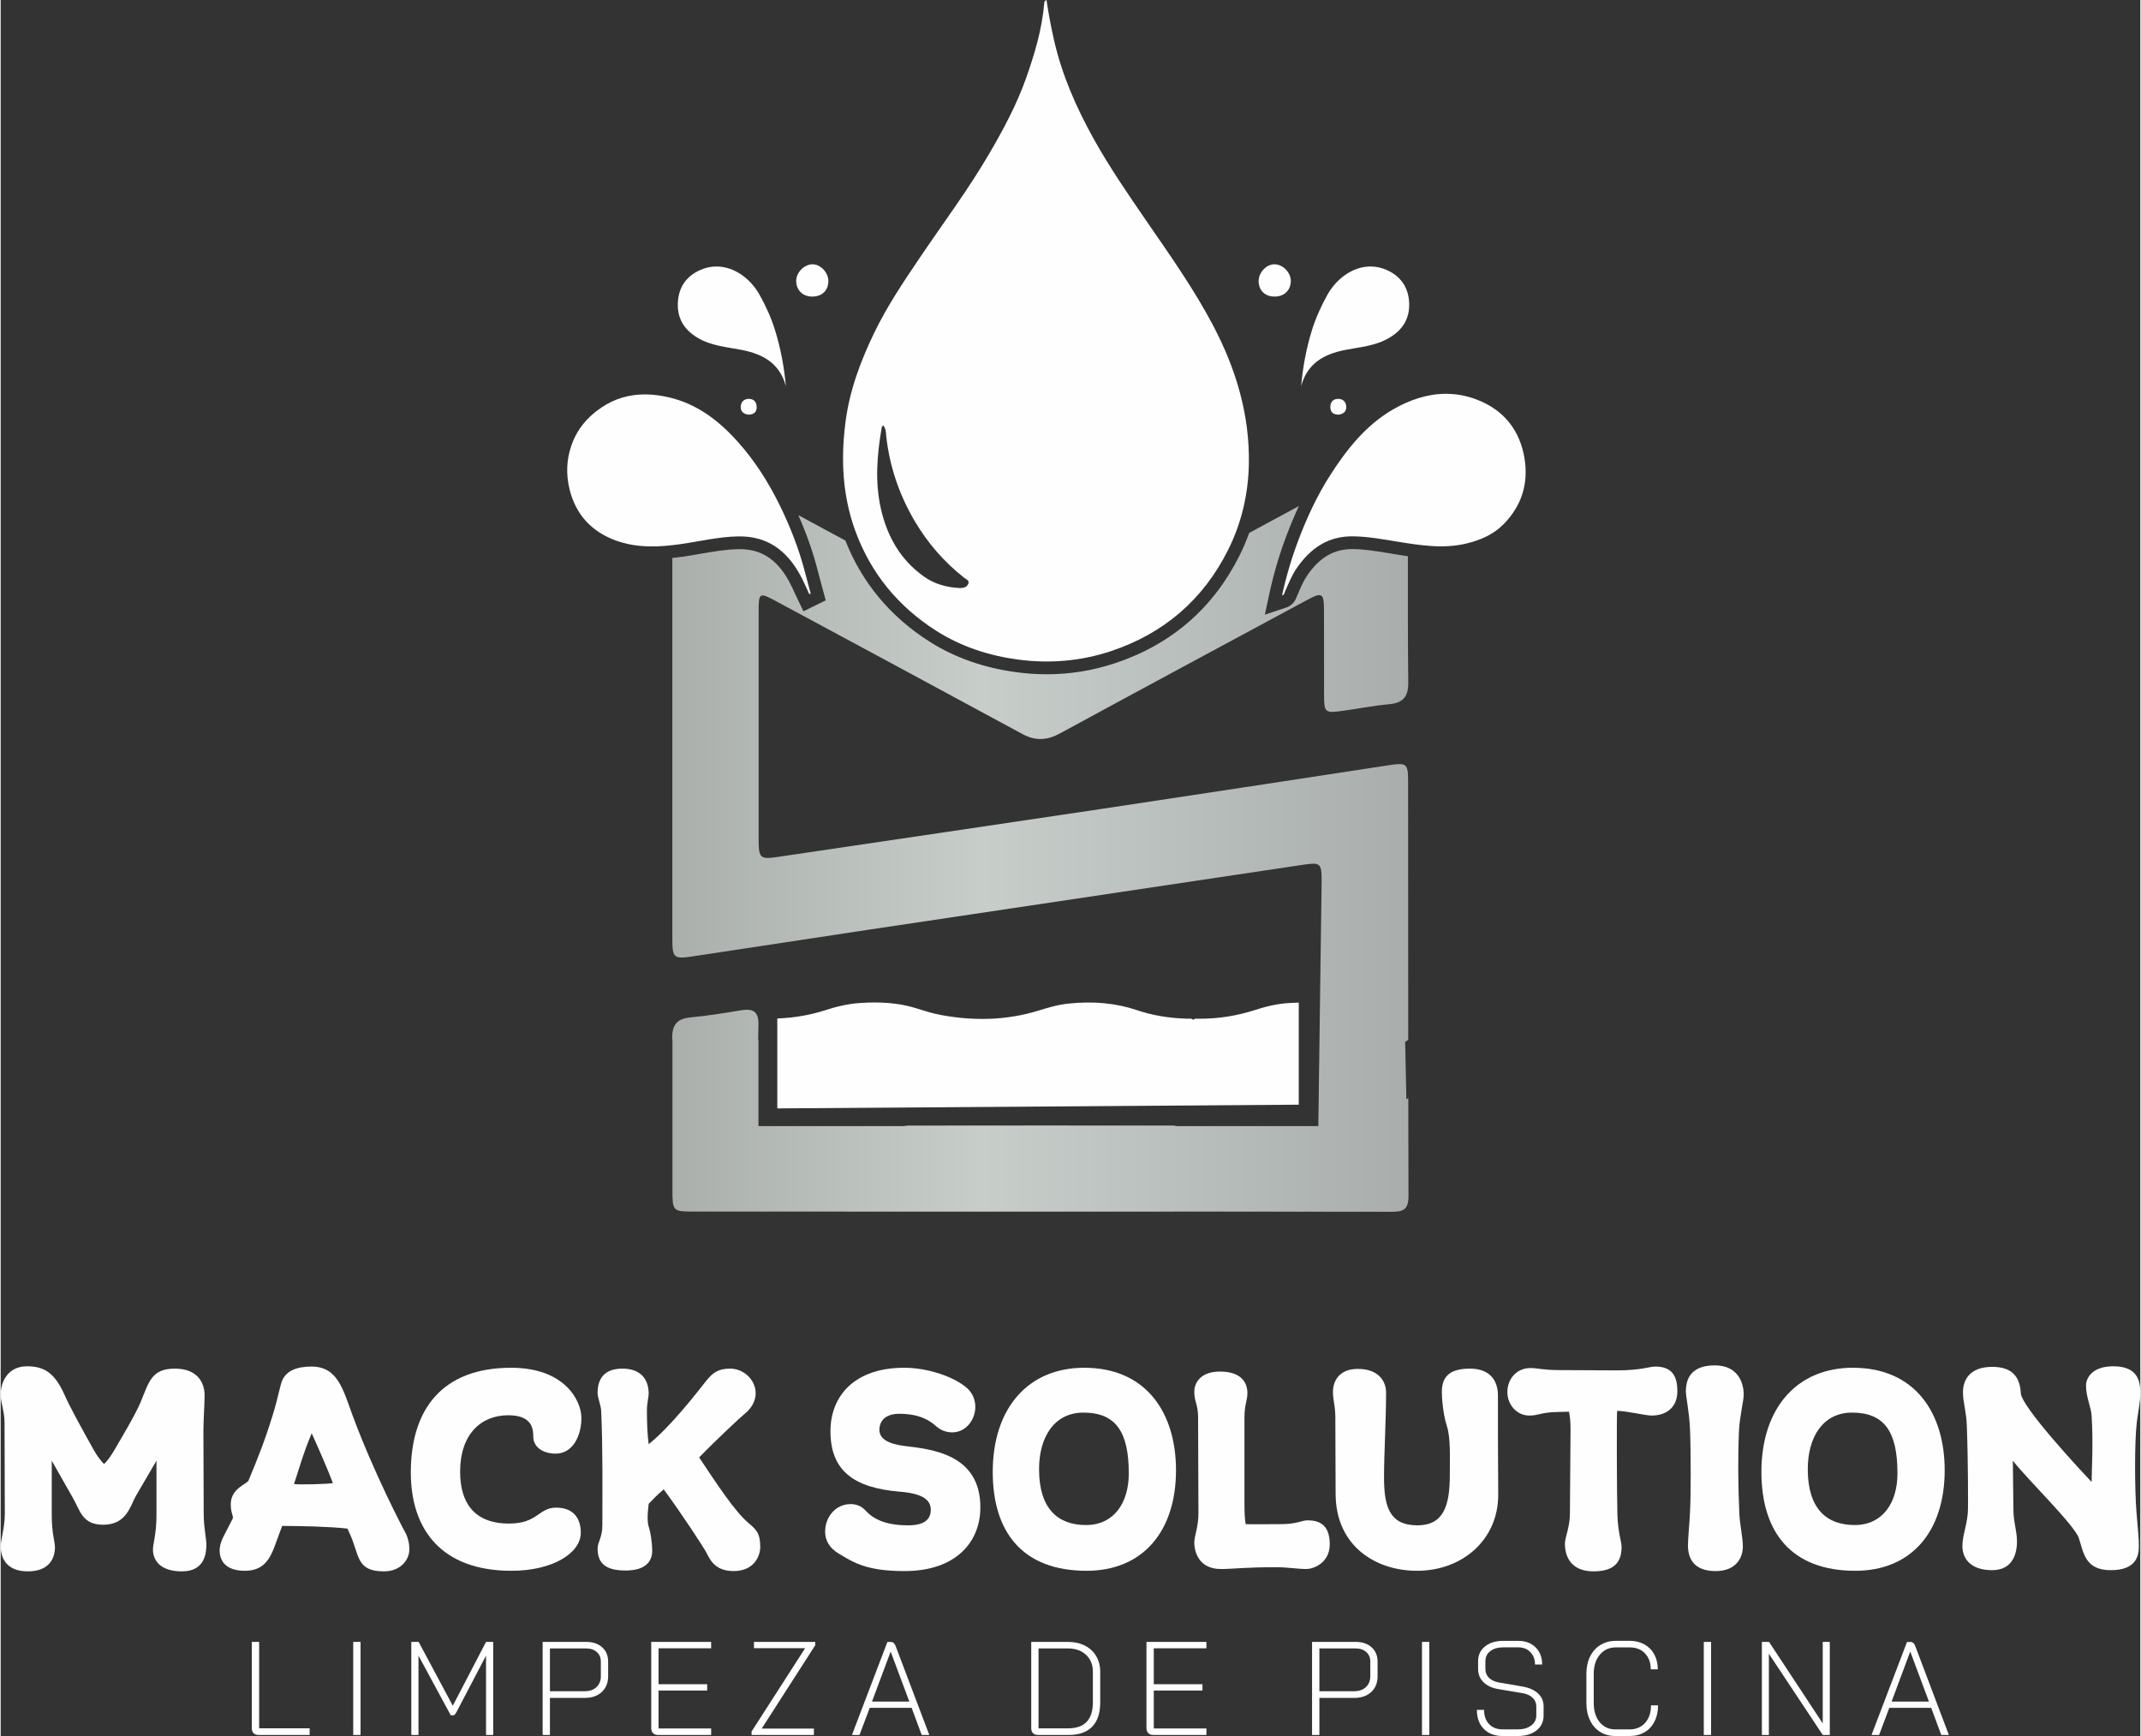 <?xml version="1.0" encoding="UTF-8"?>
<!DOCTYPE svg PUBLIC "-//W3C//DTD SVG 1.1//EN" "http://www.w3.org/Graphics/SVG/1.1/DTD/svg11.dtd">
<!-- Creator: CorelDRAW 2021 (64 Bit) -->
<svg xmlns="http://www.w3.org/2000/svg" xml:space="preserve" width="518px" height="420px" version="1.1" style="shape-rendering:geometricPrecision; text-rendering:geometricPrecision; image-rendering:optimizeQuality; fill-rule:evenodd; clip-rule:evenodd"
viewBox="0 0 522 423.51"
 xmlns:xlink="http://www.w3.org/1999/xlink"
 xmlns:xodm="http://www.corel.com/coreldraw/odm/2003">
 <rect x="0" y="0" width="522" height="423.51" fill="#333333" stroke="none"/>
 <defs>
  <style type="text/css">
   <![CDATA[
    .fil1 {fill:#FEFEFE}
    .fil0 {fill:#FEFEFE;fill-rule:nonzero}
    .fil2 {fill:url(#id0)}
   ]]>
  </style>
  <linearGradient id="id0" gradientUnits="userSpaceOnUse" x1="163.86" y1="209.53" x2="343.44" y2="209.53">
   <stop offset="0" style="stop-opacity:1; stop-color:#AAAFAB"/>
   <stop offset="0.42" style="stop-opacity:1; stop-color:#C7CECA"/>
   <stop offset="1" style="stop-opacity:1; stop-color:#A9AEAD"/>
  </linearGradient>
 </defs>
 <g id="Camada_x0020_1">
  <path class="fil0" d="M49.75 340.36c0,2.31 -0.29,5.98 -0.29,8.86l0.07 20.08c0,3.32 0.65,5.98 0.65,7.49 0,2.23 -0.43,6.55 -5.97,6.55 -5.41,0 -7.06,-2.81 -7.06,-5.33 0,-1.36 0.86,-3.88 0.86,-8.35l0 -13.32 -4.97 8.5c-1.44,2.45 -2.23,7.13 -8.06,7.13 -5.04,0 -5.61,-3.46 -7.2,-6.26l-5.32 -9.37 0 13.32c0,4.47 0.78,6.41 0.78,7.78 0,2.52 -1.22,5.9 -6.62,5.9 -5.54,0 -6.62,-3.67 -6.62,-6.12 0,-1.51 1.01,-4.6 1.01,-7.92l-0.07 -22.17c0,-3.02 -0.94,-4.68 -0.94,-6.98 0,-2.88 1.65,-6.84 6.41,-6.84 4.17,0 6.76,1.58 9.14,6.91 1.44,3.24 3.96,7.77 7.13,13.46 0.79,1.44 1.8,2.74 2.52,3.46 0.79,-0.65 1.58,-1.8 2.45,-3.24 1.51,-2.59 5.18,-8.71 6.48,-11.81 2.01,-4.82 2.59,-8.21 8.35,-8.21 5.61,0 7.27,3.53 7.27,6.48z"/>
  <path class="fil0" d="M81.06 361.82c-1.37,-3.6 -3.24,-7.85 -5.18,-12.17 -2.09,4.9 -3.39,9.72 -4.32,12.38 1.3,0.22 8.28,0 9.5,-0.21zm12.46 21.52c-6.91,0 -5.91,-3.96 -8.43,-9.36l-0.5 -1.08c-4.75,-0.5 -11.45,-0.64 -15.91,-0.64l-0.65 1.72c-1.73,4.54 -2.59,9.22 -8.42,9.22 -4.82,0 -6.19,-2.52 -6.19,-4.97 0,-0.5 0.07,-1.73 1.01,-3.52l2.15 -4.18c0.36,-0.65 -0.57,-1.37 -0.43,-3.96 0.22,-3.53 4.04,-4.61 4.32,-5.4 2.45,-5.91 4.03,-9.87 5.91,-15.99 1.36,-4.39 1.79,-7.34 2.37,-8.56 1.01,-2.16 3.39,-3.24 7.06,-3.24 6.33,0 7.63,5.33 10,11.8 5.19,14.05 12.24,27.51 12.89,28.66 0.58,1.01 1.01,2.59 1.01,4.1 0,2.6 -2.16,5.4 -6.19,5.4z"/>
  <path class="fil0" d="M129.94 350.51c0,-2.15 -0.43,-5.25 -6.12,-5.25 -6.69,0 -11.73,4.68 -11.73,13.75 0,7.2 3.09,12.67 11.95,12.67 6.98,0 7.2,-3.89 11.45,-3.89 4.17,0 6.04,2.52 6.04,6.12 0,4.97 -6.83,9.29 -16.92,9.29 -17.2,0 -24.55,-10.22 -24.55,-23.98 0,-15.4 7.64,-25.55 24.48,-25.55 13.11,0 17.14,8.06 17.14,12.23 0,4.47 -2.16,8.72 -6.27,8.72 -3.38,0 -5.47,-1.8 -5.47,-4.11z"/>
  <path class="fil0" d="M158.95 378.3c0,2.52 -1.51,4.83 -6.47,4.83 -4.68,0 -6.85,-1.59 -6.85,-5.33 0,-1.65 1.16,-2.67 1.16,-5.69 0,-8.14 0.14,-18.57 -0.29,-27.93 -0.07,-1.44 -0.87,-3.1 -0.87,-4.39 0,-3.39 1.59,-5.91 6.05,-5.91 4.18,0 6.41,2.31 6.41,6.12 0,0.79 -0.43,2.38 -0.43,4.03 0,3.39 0.14,6.2 0.43,8.28 5.26,-4.17 11.67,-12.45 13.89,-15.26 1.66,-2.09 2.96,-3.17 5.98,-3.17 5.18,0 9.21,6.63 3.31,11.23 -0.72,0.58 -6.62,6.05 -10.87,10.44 4.32,6.48 8.71,13.18 12.03,15.99 1.87,1.58 2.88,2.44 2.88,5.83 0,2.08 -1.37,5.9 -6.49,5.9 -5.03,0 -5.97,-3.38 -6.91,-4.97 -0.72,-1.22 -5.25,-8.28 -10.15,-14.97 -1.37,1.15 -2.73,2.52 -3.67,3.52 -0.22,2.1 -0.5,4.32 0.15,6.05 0.21,0.58 0.71,3.32 0.71,5.4z"/>
  <path class="fil0" d="M221.37 372.11c3.89,0 5.54,-1.37 5.54,-3.81 0,-2.45 -2.09,-3.96 -7.56,-4.4 -11.3,-0.93 -16.91,-5.18 -16.91,-14.76 0,-8.49 5.76,-15.47 17.99,-15.47 5.83,0 12.24,2.23 15.34,4.97 1.44,1.29 2.01,3.02 2.01,4.6 0,3.1 -2.3,6.19 -5.61,6.19 -1.22,0 -2.66,-0.36 -3.89,-1.44 -1.51,-1.37 -3.96,-3.09 -9.07,-3.09 -3.03,0 -4.83,1.44 -4.83,3.96 0,2.01 1.95,3.38 6.12,3.89 6.56,0.79 18.51,1.94 18.51,14.97 0,8.42 -5.91,15.55 -18.51,15.55 -9.28,0 -12.45,-2.09 -16.12,-4.32 -2.31,-1.37 -3.24,-3.31 -3.24,-5.26 0,-3.74 2.66,-6.76 6.19,-6.76 1.22,0 2.59,0.36 3.67,1.58 1.8,1.95 4.68,3.6 10.37,3.6z"/>
  <path class="fil0" d="M253.33 358.43c0,9.72 4.68,13.61 11.45,13.61 6.7,0 10.44,-5.26 10.44,-12.6 0,-10.15 -3.17,-14.83 -11.09,-14.83 -7.05,0 -10.8,5.91 -10.8,13.82zm-11.3 0.65c0,-15.55 8.64,-25.41 22.32,-25.41 15.26,0 22.39,11.16 22.39,24.98 0,14.98 -8.14,24.55 -21.82,24.55 -15.62,0 -22.89,-9.43 -22.89,-24.12z"/>
  <path class="fil0" d="M304.16 339.86c0,1.73 -0.72,2.88 -0.72,5.9l0 20.74c0,2.37 0.07,4.1 0.29,5.32 0.79,0.07 6.98,0 8.71,0 3.74,0 4.96,-0.93 6.4,-0.93 2.67,0 5.41,0.93 5.41,5.83 0,4.68 -4.11,6.05 -5.69,6.05 -2.09,0 -4.75,-0.44 -7.27,-0.44 -8.14,0 -10.44,0.44 -13.61,0.44 -5.55,0 -6.48,-4.46 -6.48,-6.48 0,-1.52 1.08,-4.03 1.01,-7.35l-0.08 -23.39c-0.07,-3.03 -0.93,-3.68 -0.93,-5.98 0,-2.23 1.51,-4.97 6.26,-4.97 5.33,0 6.7,2.81 6.7,5.26z"/>
  <path class="fil0" d="M337.99 339.71c0,6.77 -0.5,14.98 -0.5,20.67 0,7.13 1.3,11.73 8.14,11.73 6.33,0 7.91,-4.68 7.91,-12.24 0,-4.46 0.22,-9.07 -0.71,-11.95 -1.01,-3.17 -1.23,-6.98 -1.23,-8.35 0,-3.31 1.44,-5.69 6.84,-5.69 5.54,0 6.84,3.68 6.84,6.48l0 8.79c0,4.82 0.07,13.31 0.07,15.4 0.07,11.02 -8.71,18.65 -19.8,18.65 -10.22,0 -19.79,-6.12 -19.87,-18.65l-0.07 -19.08c-0.07,-3.02 -0.58,-3.67 -0.58,-5.97 0,-2.3 1.3,-5.55 6.05,-5.55 5.33,0 6.91,3.25 6.91,5.76z"/>
  <path class="fil0" d="M373.2 333.74c1.8,0 3.02,0.5 7.12,0.5l13.9 0.07c5.97,0 7.99,-0.93 9.43,-0.93 4.11,0 5.4,2.3 5.4,6.05 0,3.88 -2.66,5.9 -6.27,5.9 -1.51,0 -5.83,-1.08 -8.42,-1.15 -0.14,1.22 -0.07,21.09 0.07,25.41 0.15,4.47 1.01,6.41 1.01,7.78 0,3.24 -1.3,5.97 -6.84,5.97 -5.83,0 -6.98,-4.03 -6.98,-6.76 0,-1.52 1.22,-4.04 1.22,-7.35l0.15 -20.52c0,-2.15 -0.15,-3.09 -0.37,-4.32l-2.8 0.07c-4.1,0.08 -4.54,0.87 -6.91,0.87 -3.03,0 -5.33,-2.67 -5.33,-5.69 0,-3.38 2.37,-5.9 5.62,-5.9z"/>
  <path class="fil0" d="M411.64 377.01c0,-1.73 0.36,-5.04 0.5,-8.07 0.22,-3.74 0.22,-15.04 0,-20.3 -0.21,-4.46 -1.01,-7.85 -1.01,-9.21 0,-3.25 1.44,-6.34 7.06,-6.34 5.76,0 7.05,4.39 7.05,7.13 0,1.51 -1,5.47 -1.15,8.78 -0.29,6.7 -0.21,13.46 0.08,20.16 0.14,3.02 0.86,5.83 0.86,8.14 0,2.73 -1.66,5.97 -6.62,5.97 -5.55,0 -6.77,-3.31 -6.77,-6.26z"/>
  <path class="fil0" d="M440.87 358.43c0,9.72 4.68,13.61 11.45,13.61 6.69,0 10.43,-5.26 10.43,-12.6 0,-10.15 -3.16,-14.83 -11.09,-14.83 -7.05,0 -10.79,5.91 -10.79,13.82zm-11.31 0.65c0,-15.55 8.64,-25.41 22.32,-25.41 15.26,0 22.39,11.16 22.39,24.98 0,14.98 -8.13,24.55 -21.81,24.55 -15.62,0 -22.9,-9.43 -22.9,-24.12z"/>
  <path class="fil0" d="M479.96 367.86c0,0 0.07,-10.58 -0.29,-20.01 -0.08,-3.31 -0.94,-5.76 -0.94,-8.2 0,-3.32 1.95,-6.2 7.13,-6.2 4.82,0 6.77,2.38 6.98,6.41 0.15,3.31 14.26,18.5 17.28,21.67 0,-2.81 0.44,-9.21 0,-16.13 -0.14,-2.16 -1.37,-4.61 -1.37,-7.34 0,-1.73 1.3,-4.75 6.7,-4.75 6.19,0 6.55,4.03 6.55,6.55 0,2.37 -0.58,4.68 -0.86,7.13 -0.58,4.75 -0.51,16.63 -0.08,21.88 0.36,4.46 0.58,6.27 0.58,8.35 0,2.16 -0.5,5.83 -6.84,5.83 -6.19,0 -6.62,-4.1 -7.78,-7.77 -1,-3.17 -12.45,-14.25 -16.12,-18.94l0.14 11.96c0,3.02 0.87,5.11 0.87,7.77 0,2.52 -0.8,6.98 -6.05,6.98 -5.69,0 -7.27,-3.23 -7.27,-5.9 0,-2.81 1.37,-5.54 1.37,-9.29z"/>
  <path class="fil0" d="M61.71 422.82c-0.3,-0.29 -0.44,-0.71 -0.44,-1.26l0 -21.01 1.79 0 0 21.08 12.32 0 0 1.62 -12.46 0c-0.52,0 -0.92,-0.14 -1.21,-0.43z"/>
  <polygon class="fil0" points="86.01,400.55 87.8,400.55 87.8,423.25 86.01,423.25 "/>
  <path class="fil0" d="M100.18 400.55l1.79 0 8.33 15.57 8.11 -15.57 1.75 0 0 22.7 -1.75 0 0 -19.35 -7.23 13.81c-0.16,0.28 -0.29,0.47 -0.41,0.58 -0.12,0.11 -0.26,0.17 -0.41,0.17l-0.55 0 -7.88 -14.56 0 19.35 -1.75 0 0 -22.7z"/>
  <path class="fil0" d="M142.5 412.58c1.19,0 2.14,-0.33 2.85,-1 0.72,-0.67 1.07,-1.56 1.07,-2.66l0 -3.6c0,-0.95 -0.33,-1.72 -0.99,-2.3 -0.66,-0.59 -1.52,-0.88 -2.58,-0.88l-8.85 0 0 10.44 8.5 0zm-10.28 -12.03l10.67 0c1.6,0 2.88,0.44 3.86,1.32 0.97,0.87 1.45,2.04 1.45,3.49l0 3.59c0,1.58 -0.51,2.85 -1.55,3.82 -1.04,0.96 -2.41,1.44 -4.12,1.44l-8.53 0 0 9.04 -1.78 0 0 -22.7z"/>
  <path class="fil0" d="M159.15 422.8c-0.29,-0.3 -0.44,-0.72 -0.44,-1.27l0 -20.98 14.62 0 0 1.56 -12.83 0 0 8.76 11.86 0 0 1.55 -11.86 0 0 9.25 12.83 0 0 1.58 -12.96 0c-0.52,0 -0.93,-0.15 -1.22,-0.45z"/>
  <polygon class="fil0" points="183.19,422.41 196.26,402.08 183.78,402.08 183.78,400.55 198.73,400.55 198.73,401.36 185.66,421.7 198.4,421.7 198.4,423.25 183.19,423.25 "/>
  <path class="fil0" d="M212.57 415.11l9.11 0 -4.54 -12.16 -0.03 0 -4.54 12.16zm9.67 1.53l-10.22 0 -2.5 6.61 -1.84 0 8.65 -22.69 0.85 0c0.51,0 0.9,0.33 1.16,1l8.21 21.69 -1.85 0 -2.46 -6.61z"/>
  <path class="fil0" d="M260.5 421.63c1.96,0 3.45,-0.54 4.46,-1.6 1,-1.07 1.5,-2.65 1.5,-4.72l0 -7.49c0,-1.71 -0.55,-3.08 -1.67,-4.12 -1.11,-1.04 -2.58,-1.56 -4.42,-1.56l-7.17 0 0 19.49 7.3 0zm-8.64 1.19c-0.3,-0.3 -0.44,-0.7 -0.44,-1.22l0 -21.05 8.98 0c1.56,0 2.93,0.31 4.12,0.91 1.19,0.61 2.11,1.46 2.75,2.56 0.66,1.11 0.98,2.37 0.98,3.8l0 7.49c0,2.62 -0.66,4.59 -1.96,5.93 -1.31,1.35 -3.23,2.01 -5.76,2.01l-7.46 0c-0.52,0 -0.92,-0.14 -1.21,-0.43z"/>
  <path class="fil0" d="M279.97 422.8c-0.29,-0.3 -0.44,-0.72 -0.44,-1.27l0 -20.98 14.63 0 0 1.56 -12.84 0 0 8.76 11.87 0 0 1.55 -11.87 0 0 9.25 12.84 0 0 1.58 -12.97 0c-0.52,0 -0.93,-0.15 -1.22,-0.45z"/>
  <path class="fil0" d="M330.22 412.58c1.18,0 2.14,-0.33 2.85,-1 0.71,-0.67 1.07,-1.56 1.07,-2.66l0 -3.6c0,-0.95 -0.33,-1.72 -0.99,-2.3 -0.66,-0.59 -1.52,-0.88 -2.58,-0.88l-8.85 0 0 10.44 8.5 0zm-10.29 -12.03l10.68 0c1.6,0 2.88,0.44 3.85,1.32 0.97,0.87 1.46,2.04 1.46,3.49l0 3.59c0,1.58 -0.52,2.85 -1.55,3.82 -1.04,0.96 -2.42,1.44 -4.12,1.44l-8.53 0 0 9.04 -1.79 0 0 -22.7z"/>
  <polygon class="fil0" points="346.75,400.55 348.54,400.55 348.54,423.25 346.75,423.25 "/>
  <path class="fil0" d="M361.85 421.79c-1.14,-1.14 -1.71,-2.7 -1.71,-4.66l1.76 0c0,1.46 0.4,2.63 1.23,3.48 0.82,0.86 1.93,1.28 3.33,1.28l3.64 0c1.36,0 2.46,-0.31 3.29,-0.94 0.83,-0.63 1.25,-1.45 1.25,-2.46l0 -2.21c0,-0.82 -0.3,-1.52 -0.91,-2.11 -0.6,-0.58 -1.45,-0.96 -2.53,-1.13l-5.8 -0.97c-1.56,-0.26 -2.78,-0.83 -3.65,-1.69 -0.88,-0.87 -1.31,-1.94 -1.31,-3.24l0 -1.88c0,-1.5 0.56,-2.69 1.68,-3.6 1.12,-0.91 2.61,-1.36 4.45,-1.36l3.66 0c1.75,0 3.16,0.52 4.23,1.58 1.07,1.06 1.61,2.46 1.61,4.19l-1.75 0c0,-1.26 -0.38,-2.27 -1.13,-3.03 -0.74,-0.77 -1.73,-1.16 -2.96,-1.16l-3.66 0c-1.32,0 -2.38,0.31 -3.17,0.93 -0.79,0.61 -1.18,1.43 -1.18,2.45l0 1.88c0,0.86 0.29,1.59 0.87,2.17 0.59,0.58 1.41,0.96 2.47,1.14l5.77 1c1.6,0.28 2.85,0.84 3.75,1.69 0.89,0.84 1.34,1.89 1.34,3.14l0 2.21c0,1.51 -0.57,2.72 -1.71,3.64 -1.15,0.92 -2.68,1.38 -4.58,1.38l-3.7 0c-1.92,0 -3.45,-0.57 -4.58,-1.72z"/>
  <path class="fil0" d="M390.22 422.51c-1.07,-0.67 -1.9,-1.62 -2.48,-2.84 -0.59,-1.22 -0.88,-2.63 -0.88,-4.23l0 -7.1c0,-1.6 0.3,-3.01 0.9,-4.22 0.59,-1.21 1.43,-2.15 2.53,-2.82 1.09,-0.67 2.33,-1.01 3.74,-1.01l3.44 0c1.34,0 2.53,0.3 3.56,0.88 1.04,0.59 1.84,1.4 2.4,2.45 0.57,1.05 0.85,2.25 0.85,3.61l-1.72 0c0,-1.59 -0.47,-2.89 -1.4,-3.87 -0.92,-0.98 -2.16,-1.47 -3.69,-1.47l-3.44 0c-1.6,0 -2.9,0.59 -3.89,1.78 -1,1.19 -1.49,2.74 -1.49,4.67l0 7.1c0,1.95 0.48,3.51 1.44,4.68 0.96,1.18 2.23,1.77 3.81,1.77l3.5 0c1.58,0 2.84,-0.53 3.8,-1.6 0.95,-1.07 1.42,-2.49 1.42,-4.27l1.72 0c0,1.49 -0.28,2.81 -0.86,3.94 -0.57,1.14 -1.38,2.01 -2.43,2.63 -1.05,0.61 -2.26,0.92 -3.65,0.92l-3.5 0c-1.38,0 -2.61,-0.33 -3.68,-1z"/>
  <polygon class="fil0" points="415.5,400.55 417.28,400.55 417.28,423.25 415.5,423.25 "/>
  <polygon class="fil0" points="429.67,400.55 431.42,400.55 444.52,420.43 444.52,400.55 446.24,400.55 446.24,423.25 444.52,423.25 431.38,403.44 431.38,423.25 429.67,423.25 "/>
  <path class="fil0" d="M461.32 415.11l9.11 0 -4.54 -12.16 -0.04 0 -4.53 12.16zm9.66 1.53l-10.22 0 -2.49 6.61 -1.85 0 8.66 -22.69 0.84 0c0.52,0 0.91,0.33 1.17,1l8.2 21.69 -1.85 0 -2.46 -6.61z"/>
  <path class="fil1" d="M254.59 0.8c-0.54,6.37 -2.36,12.44 -4.48,18.41 -2.3,6.44 -5.53,12.46 -8.98,18.35 -5.09,8.71 -11.13,16.79 -16.78,25.14 -4.05,5.98 -8.09,11.99 -11.23,18.48 -3.35,6.94 -6.05,14.13 -7.03,21.91 -1.15,9.03 -0.71,17.85 2.4,26.4 3.79,10.39 10.52,18.53 19.84,24.45 6.09,3.86 12.87,6.04 19.97,6.98 7.62,1 15.21,0.37 22.53,-2.06 12.91,-4.29 22.54,-12.55 28.62,-24.71 3.26,-6.52 4.91,-13.56 5.06,-20.88 0.24,-12.08 -3.13,-23.23 -8.71,-33.85 -4.71,-8.95 -10.54,-17.17 -16.25,-25.47 -4.52,-6.58 -9.04,-13.15 -12.93,-20.13 -4.21,-7.59 -7.69,-15.47 -9.63,-23.99 -0.73,-3.22 -1.36,-6.45 -1.84,-9.83 -0.55,0.24 -0.54,0.54 -0.56,0.8zm-20.61 142.65c-3.15,-0.14 -6.14,-0.95 -8.7,-2.77 -5.7,-4.04 -8.95,-9.69 -10.51,-16.45 -1.53,-6.65 -0.97,-13.24 0.16,-19.85 0.02,-0.15 0.15,-0.28 0.34,-0.64 0.77,0.86 0.68,1.81 0.77,2.64 0.82,7.39 3.16,14.28 6.91,20.67 3.16,5.37 7.18,10.02 12.09,13.88 0.49,0.38 1.35,0.64 1.03,1.47 -0.32,0.83 -1.12,1.05 -1.91,1.05 -0.06,0 -0.12,0 -0.18,0z"/>
  <path class="fil1" d="M146.56 99.42c-3.41,2.29 -5.97,5.31 -7.33,9.27 -1.22,3.54 -1.32,7.1 -0.43,10.73 1.52,6.15 5.38,10.27 11.24,12.43 5.2,1.9 10.59,1.65 16,0.87 4.61,-0.67 9.16,-1.78 13.88,-1.86 7.13,-0.13 11.83,3.44 15.1,9.37 0.84,1.53 1.52,3.15 2.27,4.73 0.11,-0.06 0.22,-0.11 0.32,-0.16 -0.43,-1.59 -0.86,-3.17 -1.27,-4.77 -1.5,-5.89 -3.7,-11.54 -6.37,-16.96 -2.73,-5.52 -6.03,-10.72 -10.19,-15.35 -4.98,-5.55 -10.68,-9.75 -18.23,-11.09 -1.5,-0.27 -2.96,-0.41 -4.4,-0.41 -3.74,0 -7.29,0.97 -10.59,3.2z"/>
  <path class="fil1" d="M352.75 96.07l-0.13 0c-4.45,0 -8.79,1.42 -12.9,3.79 -6.63,3.82 -11.32,9.75 -15.39,16.1 -3.18,4.97 -5.66,10.32 -7.75,15.85 -1.65,4.37 -2.97,8.84 -3.98,13.47 0.6,-0.2 0.61,-0.7 0.77,-1.07 0.88,-1.96 1.65,-3.95 2.9,-5.73 3.37,-4.79 7.6,-7.74 13.77,-7.64 3.68,0.06 7.23,0.74 10.81,1.31 5.61,0.91 11.2,1.8 16.86,0.41 3.4,-0.83 6.51,-2.2 8.96,-4.69 4.41,-4.51 6.13,-9.91 5.07,-16.19 -1.11,-6.57 -4.81,-11.29 -10.76,-13.85 -2.76,-1.19 -5.51,-1.74 -8.23,-1.76z"/>
  <path class="fil1" d="M334.25 65.01l-0.06 0c-4.39,0 -8.36,3.05 -10.51,6.9 -1.54,2.76 -2.86,5.68 -3.81,8.74 -1.36,4.42 -2.19,8.93 -2.6,13.54 1.51,-5.55 5.54,-7.79 10.73,-8.82 3.68,-0.72 7.5,-0.97 10.88,-3.02 3.44,-2.08 5.03,-5 4.71,-8.93 -0.29,-3.52 -2.13,-6.05 -5.36,-7.52 -1.33,-0.61 -2.67,-0.88 -3.98,-0.89z"/>
  <path class="fil1" d="M310.73 64.47l-0.02 0 -0.02 0 -0.04 0.01c-1.94,0.05 -3.78,2.08 -3.75,4.12 0.03,2.28 1.56,3.75 3.9,3.75 2.3,0.01 3.89,-1.49 3.95,-3.74 0.05,-2.1 -1.94,-4.14 -4.02,-4.14z"/>
  <path class="fil1" d="M326.22 97.3c-1.2,0.04 -1.86,0.83 -1.83,2.09 0.03,1.23 0.75,1.74 2.01,1.77 1.06,-0.15 1.93,-0.67 1.88,-1.95 -0.05,-1.2 -0.84,-1.91 -1.98,-1.91 -0.02,0 -0.05,0 -0.08,0z"/>
  <path class="fil1" d="M174.64 65.01l-0.06 0c-1.31,0.01 -2.65,0.28 -3.99,0.89 -3.22,1.47 -5.07,4 -5.35,7.52 -0.33,3.93 1.27,6.85 4.7,8.93 3.38,2.05 7.2,2.3 10.89,3.02 5.19,1.03 9.22,3.27 10.73,8.82 -0.41,-4.61 -1.25,-9.12 -2.61,-13.54 -0.94,-3.06 -2.26,-5.98 -3.81,-8.74 -2.15,-3.85 -6.11,-6.9 -10.5,-6.9z"/>
  <path class="fil1" d="M198.13 64.47l-0.02 0 -0.02 0c-2.07,0 -4.07,2.04 -4.01,4.14 0.06,2.25 1.64,3.75 3.95,3.74 2.34,0 3.87,-1.47 3.9,-3.75 0.02,-2.04 -1.82,-4.07 -3.76,-4.12l-0.04 -0.01z"/>
  <path class="fil1" d="M180.55 99.21c-0.06,1.28 0.82,1.8 1.87,1.95 1.27,-0.03 1.99,-0.54 2.02,-1.77 0.02,-1.26 -0.64,-2.05 -1.84,-2.09 -0.03,0 -0.05,0 -0.08,0 -1.13,0 -1.92,0.71 -1.97,1.91z"/>
  <path class="fil2" d="M304.59 130.01c-0.68,1.88 -1.46,3.73 -2.36,5.53 -6.44,12.87 -16.67,21.71 -30.42,26.27 -5.37,1.78 -10.93,2.68 -16.6,2.68 -2.42,0 -4.86,-0.16 -7.31,-0.49 -7.98,-1.05 -15.12,-3.56 -21.24,-7.44 -9.61,-6.1 -16.53,-14.4 -20.58,-24.69 -3.82,-2.07 -7.65,-4.13 -11.47,-6.19 2.01,4.57 3.61,9.12 4.74,13.58 0.28,1.08 0.57,2.16 0.86,3.24l1.07 3.96 -5.43 2.67 -1.36 -2.83c-0.25,-0.51 -0.48,-1.02 -0.72,-1.54 -0.49,-1.07 -0.95,-2.07 -1.48,-3.02 -2.97,-5.4 -6.9,-7.88 -12.31,-7.77 -3.07,0.05 -6.08,0.58 -9.28,1.13 -1.41,0.25 -2.8,0.49 -4.22,0.7 -0.85,0.12 -1.72,0.23 -2.62,0.32 -0.01,31.09 -0.02,62.18 0,93.26 0.01,4.29 0.51,4.61 4.82,3.95 14.25,-2.17 28.5,-4.34 42.76,-6.48 35.39,-5.3 70.78,-10.56 106.17,-15.87 4.35,-0.65 4.66,-0.48 4.66,3.96l-0.81 59.77 -35.35 0c0.29,-0.05 0.59,-0.09 0.88,-0.13 -22.21,-0.02 -44.42,-0.02 -66.63,0.01 0.29,0.04 0.57,0.08 0.85,0.12l-36.34 0 0 -21.11 -0.08 0c0.02,-1.13 0.04,-2.27 0.08,-3.41 0.11,-3.47 -1.28,-4.24 -4.35,-3.71 -4.06,0.68 -8.14,1.33 -12.24,1.72 -3.39,0.32 -4.51,1.9 -4.46,5.27 0,0.04 0,0.08 0,0.13 0.02,0.02 0.05,0.04 0.07,0.05l0 38.17 0.01 0c0.08,3.72 0.66,3.75 5.37,3.75 28.22,0.01 56.43,0.01 84.65,0.01 28.47,0 56.94,-0.03 85.42,0.04 2.79,0 4.12,-0.48 4.11,-3.8 -0.03,-7.97 -0.03,-15.95 -0.04,-23.93 -0.15,0.11 -0.31,0.19 -0.47,0.29l-0.29 -14c0.24,-0.18 0.5,-0.34 0.74,-0.53 -0.02,-21.03 -0.02,-42.06 -0.03,-63.09 0,-4.32 -0.36,-4.54 -4.78,-3.87 -23.41,3.57 -46.81,7.17 -70.23,10.68 -26.21,3.93 -52.44,7.77 -78.65,11.66 -4.41,0.66 -4.78,0.4 -4.79,-4.3 -0.01,-18.42 -0.01,-36.84 0,-55.27 0,-5.02 0.1,-5.04 4.52,-2.66 19.95,10.75 39.92,21.46 59.85,32.27 3.16,1.71 5.98,1.57 9.11,-0.13 20.03,-10.89 40.11,-21.68 60.17,-32.49 3.86,-2.08 4.28,-1.84 4.28,2.52 0.03,6.7 0,13.4 0.02,20.1 0.01,4.92 0.06,4.97 5.05,4.27 3.57,-0.5 7.12,-1.21 10.7,-1.53 3.45,-0.31 4.83,-1.72 4.79,-5.38 -0.11,-10.25 -0.11,-20.49 -0.09,-30.74 -0.99,-0.15 -1.98,-0.31 -2.96,-0.46l-1.58 -0.26c-3.02,-0.5 -5.87,-0.97 -8.78,-1.02 -4.6,-0.05 -8.04,1.87 -11.17,6.32 -0.86,1.22 -1.49,2.66 -2.15,4.19l-0.45 1.02c-0.45,1.38 -1.34,2.32 -2.63,2.75l-5.18 1.72 1.15 -5.33c1.04,-4.8 2.39,-9.35 4.11,-13.91 0.98,-2.58 1.99,-4.99 3.05,-7.26 -4.04,2.18 -8.09,4.37 -12.13,6.56z"/>
  <path class="fil1" d="M209.75 244.68c-3.25,0.21 -6,0.93 -8.63,1.78 -3.55,1.14 -7.4,1.84 -11.65,2l0 21.94 127.22 -0.91 0 -24.9c-0.78,0.03 -1.55,0.05 -2.31,0.1 -3.22,0.18 -5.93,0.92 -8.54,1.76 -4.16,1.32 -8.66,2.12 -13.76,2.07 -0.36,0 -0.79,-0.05 -1,0.16 -0.04,0.03 -0.09,0.17 -0.22,0.04 -0.25,-0.24 -0.69,-0.23 -1.1,-0.22 -0.12,0.01 -0.24,0.01 -0.36,0.01 -4.52,-0.12 -8.6,-0.86 -12.2,-2.08 -5.11,-1.73 -10.67,-2.24 -16.76,-1.59 -2.8,0.3 -5.11,1.05 -7.45,1.76 -7.5,2.28 -15.41,2.54 -23.62,1.01 -2.3,-0.42 -4.32,-1.12 -6.39,-1.75 -3.06,-0.92 -6.35,-1.3 -9.8,-1.3 -1.13,0 -2.27,0.04 -3.43,0.12z"/>
 </g>
</svg>
